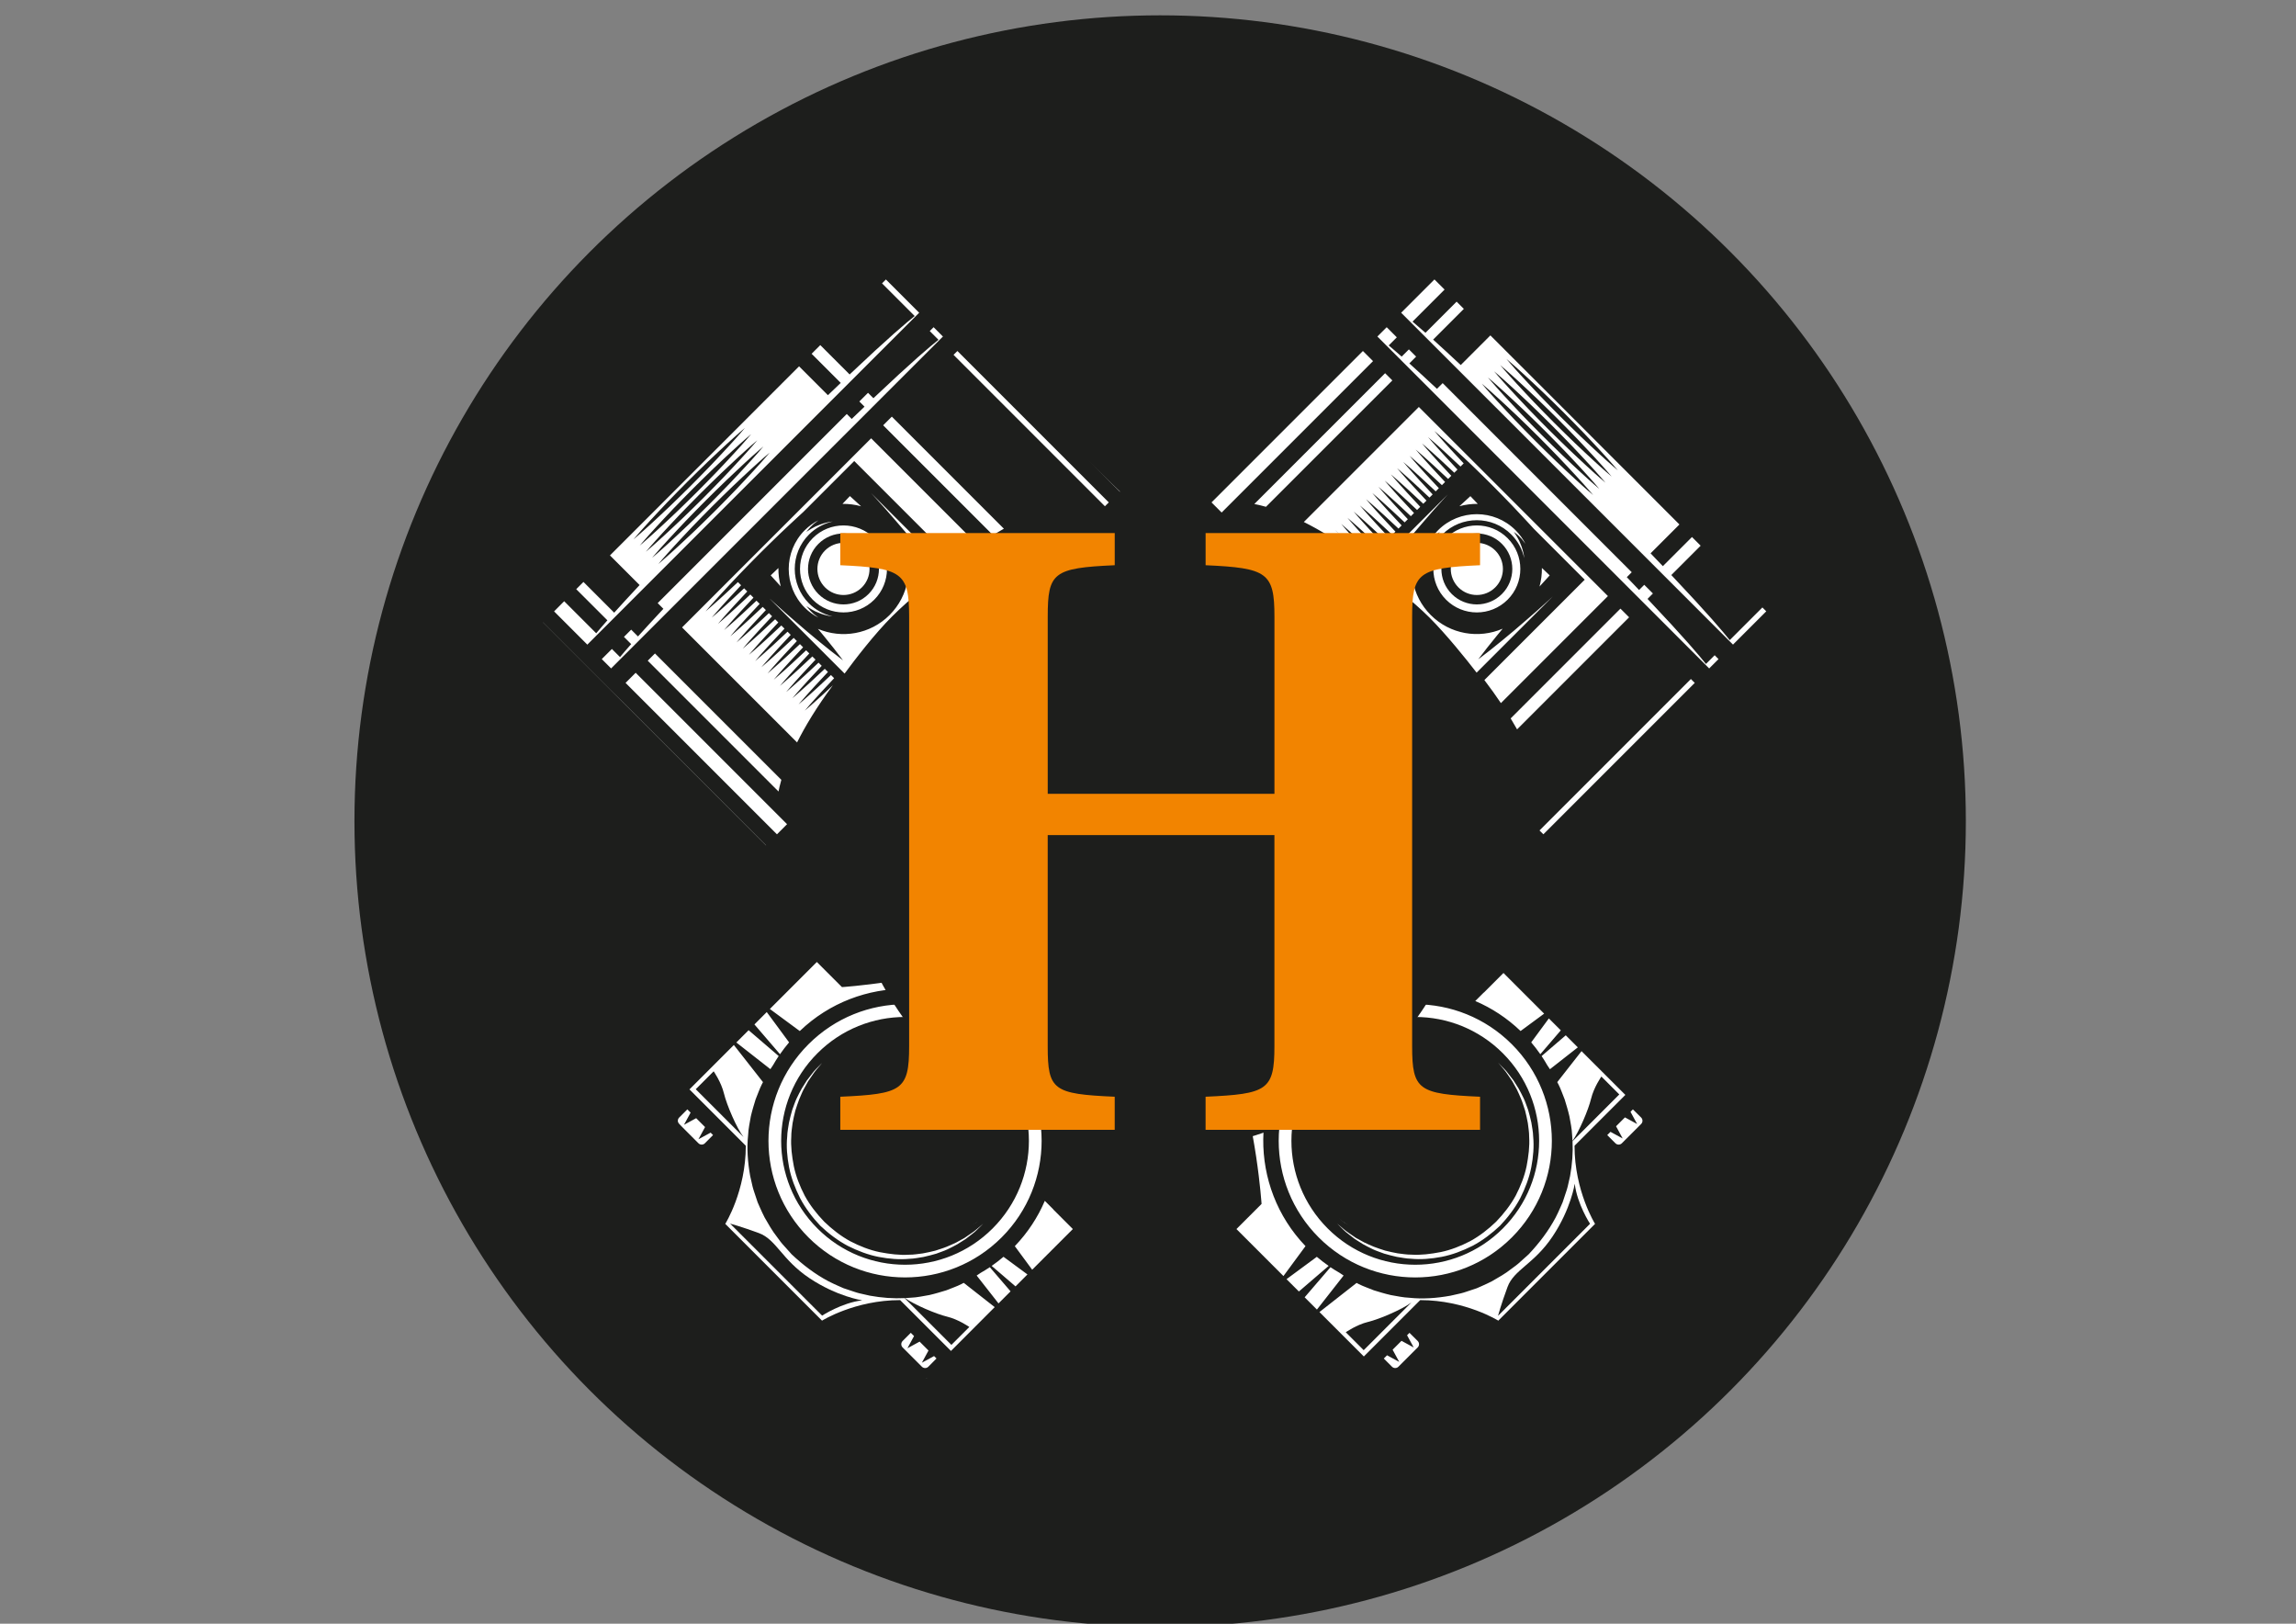 <?xml version="1.0" encoding="UTF-8"?> <svg xmlns="http://www.w3.org/2000/svg" xmlns:xlink="http://www.w3.org/1999/xlink" version="1.1" id="Слой_1" x="0px" y="0px" viewBox="0 0 841.89 595.28" style="enable-background:new 0 0 841.89 595.28;" xml:space="preserve"><rect x="0" y="0" width="841.89" height="595.28" fill="#808080" stroke="none"/> <style type="text/css"> .st0{fill:#1D1E1C;} .st1{fill:#FFFFFF;} .st2{fill:#F28400;} </style> <g> <circle class="st0" cx="425.4" cy="301.05" r="295.43"></circle> <g> <path class="st1" d="M566.2,309.27l55.22-55.75l30.01-28.99l-34.02-36.01l-69.58-68.56L526.7,99.97l-85.52,83.77l9.92,8.89 l7.32-4.73l25.75,8.68l20.77,17.35l-79.54,77.39l-78.11-77.48l17.35-14.82l27.64-11.12l8.74,6.32l9.09-10.48l0.5-3.6l-85.38-82.18 L199.12,228.18l81.73,81.73l12.49-8.86l-5.86-8.44l12.97-29.66l14.19-17.79l28.28,29.62l47.48,49.37l-13.12,13.7l-13.58,10.39 l-35.91,9.21l-17.72,2.12l-10.63-9.61l-49.84,48.83l3.21,5.99l-5.81,5.11l11.1,12.28l7.09-6.25l5.67,6.25l-6.99,27.4l38.41,36.64 l28.2-6.13l3.68,6.13l-5.66,5.88l11.25,13.21l7.18-8.02l4.02,1.9l47.54-49.14l-8.33-8.74l8.33-60.72l26.92-21.03l20.74,23.52 l10.87,35.14l3.31,22l-9.92,11l50.08,50.3l5.02-3.05l5.14,4.72l12.05-9.21l-5.14-8.74l4.2-5.16l28.82,6.13l37.32-36.64 l-7.56-28.82l6.38-4.82l6.14,6.24l11.34-10.87l-4.96-8.03l-16.19-20.32l-29-29.1l-3.48-3.9l-12.05,13.87l-51.32-15.59 l-29.71-21.97l22.91-28.27l42.99-40.24l12.87-12.61l9.1,10.72l14.88,22.35l2.07,14.03l-4.67,6.85L566.2,309.27z M364.9,442.03 c-13.44,15.85-38.11,17.02-55.08,2.62s-19.84-38.92-6.4-54.77c13.44-15.85,38.11-17.02,55.08-2.62 C375.48,401.65,378.35,426.18,364.9,442.03z M492.44,387.25c16.98-14.4,41.64-13.23,55.08,2.62c13.44,15.85,10.58,40.37-6.4,54.77 c-16.98,14.4-41.64,13.23-55.08-2.62C472.6,426.18,475.47,401.65,492.44,387.25z"></path> <g> <g> <path class="st0" d="M299.74,450.37c17.74,17.74,46.49,17.74,64.23,0c17.74-17.74,17.74-46.49,0-64.23 c-17.74-17.74-46.49-17.74-64.23,0C282,403.87,282,432.63,299.74,450.37z M303.78,390.18c15.48-15.48,40.67-15.48,56.15,0 c15.48,15.48,15.48,40.67,0,56.15c-0.68,0.68-1.4,1.29-2.12,1.92c-0.55,0.28-1.11,0.57-1.72,0.89c-0.98,0.38-2,0.84-3.08,1.3 c-1.1,0.45-2.33,0.76-3.57,1.18c-1.26,0.38-2.62,0.62-3.99,0.96c-1.41,0.2-2.86,0.46-4.37,0.59c-1.52,0.04-3.06,0.26-4.66,0.13 c-3.18,0.02-6.49-0.57-9.78-1.36c-3.31-0.84-6.51-2.26-9.62-3.93c-1.5-0.93-3.02-1.84-4.41-2.97c-0.72-0.53-1.45-1.04-2.08-1.68 l-0.99-0.91l-0.5-0.45l-0.25-0.23l-0.12-0.11l-0.06-0.06l-0.02-0.02c-1.27-1.43-2.84-2.96-3.61-4.2 c-1.02-1.26-1.95-2.8-2.88-4.3c-1.65-3.11-3.08-6.31-3.92-9.62c-0.79-3.29-1.39-6.6-1.36-9.78c-0.14-1.6,0.08-3.13,0.13-4.66 c0.13-1.51,0.39-2.95,0.59-4.36c0.34-1.37,0.58-2.73,0.96-3.99c0.41-1.24,0.73-2.47,1.17-3.57c0.46-1.09,0.92-2.1,1.3-3.08 c0.32-0.63,0.62-1.2,0.91-1.76C302.51,391.56,303.11,390.85,303.78,390.18z M289.31,411.53c0.34-1.65,0.79-3.21,1.21-4.71 c0.57-1.45,0.99-2.89,1.61-4.16c0.65-1.26,1.19-2.49,1.84-3.57c0.67-1.07,1.3-2.06,1.88-2.98c0.66-0.86,1.27-1.65,1.83-2.37 c1.04-1.47,2.17-2.37,2.8-3.09c0.67-0.69,1.03-1.05,1.03-1.05s-0.33,0.39-0.95,1.13c-0.58,0.77-1.6,1.75-2.57,3.26 c-0.5,0.73-1.06,1.55-1.67,2.43c-0.52,0.94-1.08,1.95-1.68,3.04c-0.58,1.09-1.03,2.33-1.6,3.59c-0.53,1.28-0.92,2.69-1.41,4.11 c-0.36,1.47-0.74,3-1.01,4.61c-0.18,1.62-0.5,3.28-0.48,5.02c-0.23,3.46,0.23,7.1,0.94,10.78c0.76,3.69,2.2,7.33,4.01,10.82 c1.9,3.47,4.33,6.58,7.14,9.51c2.88,2.77,6.05,5.25,9.51,7.15c3.49,1.81,7.13,3.25,10.82,4.01c3.68,0.7,7.32,1.17,10.78,0.94 c1.74,0.02,3.39-0.3,5.02-0.48c1.6-0.27,3.14-0.66,4.61-1.01c1.43-0.5,2.84-0.88,4.11-1.41c1.26-0.57,2.5-1.02,3.59-1.6 c1.08-0.6,2.1-1.16,3.04-1.68c0.88-0.61,1.7-1.16,2.43-1.67c1.51-0.96,2.5-1.99,3.26-2.57c0.74-0.62,1.13-0.95,1.13-0.95 s-0.37,0.36-1.05,1.03c-0.73,0.63-1.61,1.75-3.09,2.8c-0.72,0.55-1.51,1.16-2.37,1.83c-0.92,0.58-1.92,1.21-2.98,1.88 c-1.08,0.65-2.31,1.18-3.57,1.84c-1.28,0.62-2.71,1.04-4.16,1.61c-1.5,0.42-3.06,0.87-4.71,1.21c-1.66,0.24-3.37,0.63-5.17,0.67 c-3.57,0.35-7.39,0.04-11.23-0.69c-3.86-0.75-7.68-2.21-11.36-4.06c-3.65-1.94-7.01-4.5-10.06-7.38 c-2.84-3-5.45-6.41-7.38-10.06c-1.85-3.68-3.31-7.5-4.06-11.36c-0.73-3.85-1.05-7.66-0.69-11.23 C288.68,414.9,289.07,413.19,289.31,411.53z"></path> <path class="st0" d="M558.37,138.36c1.86,1.97,3.98,4.32,6.33,6.76c2.34,2.45,4.88,5.01,7.42,7.58 c2.57,2.54,5.13,5.08,7.58,7.42c2.43,2.35,4.78,4.47,6.76,6.33c1.97,1.85,3.7,3.32,4.88,4.38c1.2,1.03,1.89,1.62,1.89,1.62 s-0.59-0.69-1.62-1.89c-1.06-1.17-2.52-2.9-4.38-4.88c-1.86-1.97-3.97-4.32-6.33-6.76c-2.34-2.45-4.88-5.01-7.42-7.58 c-2.57-2.54-5.13-5.08-7.58-7.42c-2.44-2.35-4.78-4.47-6.76-6.33c-1.98-1.85-3.7-3.32-4.88-4.38c-1.2-1.03-1.89-1.63-1.89-1.63 s0.59,0.69,1.62,1.89C555.05,134.66,556.51,136.39,558.37,138.36z"></path> <path class="st0" d="M556.1,140.63c1.86,1.97,3.98,4.32,6.33,6.76c2.34,2.45,4.88,5.01,7.42,7.58c2.57,2.54,5.13,5.08,7.58,7.42 c2.43,2.35,4.78,4.47,6.76,6.33c1.97,1.86,3.7,3.32,4.88,4.38c1.2,1.03,1.89,1.62,1.89,1.62s-0.59-0.69-1.62-1.89 c-1.06-1.17-2.52-2.9-4.38-4.88c-1.86-1.97-3.97-4.32-6.33-6.76c-2.34-2.45-4.88-5.01-7.42-7.58c-2.57-2.54-5.13-5.08-7.58-7.42 c-2.44-2.35-4.78-4.47-6.76-6.33c-1.98-1.85-3.7-3.32-4.88-4.38c-1.2-1.03-1.89-1.62-1.89-1.62s0.59,0.69,1.62,1.89 C552.79,136.92,554.25,138.65,556.1,140.63z"></path> <path class="st0" d="M553.84,142.89c1.86,1.97,3.98,4.32,6.33,6.76c2.34,2.45,4.88,5.01,7.42,7.58 c2.57,2.54,5.13,5.08,7.58,7.42c2.43,2.35,4.78,4.47,6.76,6.33c1.97,1.86,3.7,3.32,4.88,4.38c1.2,1.03,1.89,1.62,1.89,1.62 s-0.59-0.69-1.62-1.89c-1.06-1.17-2.52-2.9-4.38-4.88c-1.86-1.97-3.98-4.32-6.33-6.76c-2.34-2.45-4.88-5.01-7.42-7.58 c-2.57-2.54-5.13-5.08-7.58-7.42c-2.44-2.35-4.78-4.47-6.76-6.33c-1.98-1.85-3.7-3.32-4.88-4.38c-1.2-1.03-1.89-1.62-1.89-1.62 s0.59,0.69,1.62,1.89C550.52,139.18,551.99,140.91,553.84,142.89z"></path> <path class="st0" d="M551.58,145.15c1.86,1.97,3.98,4.32,6.33,6.76c2.34,2.45,4.88,5.01,7.42,7.58 c2.57,2.54,5.13,5.08,7.58,7.42c2.43,2.35,4.78,4.47,6.76,6.33c1.97,1.86,3.7,3.32,4.88,4.38c1.2,1.03,1.89,1.62,1.89,1.62 s-0.59-0.69-1.62-1.89c-1.06-1.17-2.52-2.9-4.38-4.88c-1.86-1.97-3.97-4.32-6.33-6.76c-2.34-2.45-4.88-5.01-7.42-7.58 c-2.57-2.54-5.13-5.08-7.58-7.42c-2.44-2.35-4.78-4.47-6.76-6.33c-1.98-1.85-3.7-3.32-4.87-4.38c-1.2-1.03-1.89-1.62-1.89-1.62 s0.59,0.69,1.62,1.89C548.26,141.45,549.73,143.17,551.58,145.15z"></path> <path class="st0" d="M577.4,175.5c1.97,1.86,3.7,3.32,4.88,4.38c1.2,1.03,1.89,1.62,1.89,1.62s-0.59-0.69-1.62-1.89 c-1.06-1.17-2.52-2.9-4.38-4.88c-1.86-1.97-3.98-4.32-6.33-6.76c-2.34-2.45-4.88-5.01-7.42-7.58c-2.57-2.54-5.13-5.08-7.58-7.42 c-2.44-2.35-4.78-4.47-6.76-6.33c-1.98-1.85-3.7-3.32-4.88-4.38c-1.2-1.03-1.89-1.62-1.89-1.62s0.59,0.69,1.62,1.89 c1.06,1.17,2.53,2.9,4.38,4.87c1.86,1.97,3.98,4.32,6.33,6.76c2.34,2.45,4.88,5.01,7.42,7.58c2.57,2.54,5.13,5.08,7.58,7.42 C573.08,171.53,575.43,173.64,577.4,175.5z"></path> <path class="st0" d="M550.72,199.39c-5.08-5.08-13.31-5.08-18.39,0c-5.08,5.08-5.08,13.31,0,18.39c5.08,5.08,13.31,5.08,18.39,0 C555.8,212.7,555.8,204.47,550.72,199.39z M548.28,215.34c-3.73,3.73-9.79,3.73-13.52,0c-3.73-3.73-3.73-9.79,0-13.52 c3.73-3.73,9.79-3.73,13.52,0C552.02,205.56,552.02,211.61,548.28,215.34z"></path> <path class="st0" d="M278.27,452.07c-6.4-2.36-10.56-3.48-10.56-3.48l33.74,33.74c0,0,7.19-4.72,14.71-5.61 c0,0-9.21-1.35-19.37-8.14C286.64,461.79,284.67,454.43,278.27,452.07z"></path> <path class="st0" d="M261.68,392.76l-6.57,6.57l17.52,17.52c-2.44-3.12-6.15-11.71-7.16-15.92 C264.46,396.71,261.68,392.76,261.68,392.76z"></path> <path class="st0" d="M486.83,450.37c17.74,17.74,46.49,17.74,64.23,0c17.74-17.74,17.74-46.49,0-64.23 c-17.74-17.74-46.49-17.74-64.23,0C469.1,403.87,469.1,432.63,486.83,450.37z M550.34,390.64c0.63,0.73,1.75,1.61,2.8,3.09 c0.55,0.72,1.16,1.51,1.83,2.37c0.58,0.92,1.21,1.92,1.88,2.98c0.65,1.08,1.18,2.31,1.84,3.57c0.62,1.28,1.04,2.71,1.61,4.16 c0.42,1.5,0.87,3.06,1.21,4.71c0.24,1.66,0.63,3.37,0.67,5.17c0.35,3.57,0.04,7.39-0.69,11.23c-0.75,3.86-2.21,7.68-4.06,11.36 c-1.94,3.65-4.5,7.01-7.38,10.06c-3,2.84-6.41,5.45-10.06,7.38c-3.68,1.85-7.5,3.31-11.36,4.06c-3.85,0.73-7.66,1.05-11.23,0.69 c-1.79-0.04-3.5-0.43-5.17-0.67c-1.65-0.34-3.21-0.79-4.71-1.21c-1.45-0.57-2.89-0.99-4.16-1.61c-1.26-0.65-2.49-1.19-3.57-1.84 c-1.07-0.67-2.06-1.3-2.98-1.88c-0.86-0.66-1.65-1.27-2.36-1.83c-1.47-1.04-2.37-2.17-3.09-2.8c-0.69-0.67-1.05-1.03-1.05-1.03 s0.39,0.33,1.13,0.95c0.76,0.58,1.75,1.6,3.26,2.57c0.73,0.5,1.55,1.06,2.43,1.67c0.94,0.52,1.95,1.08,3.04,1.68 c1.09,0.58,2.33,1.03,3.59,1.6c1.28,0.53,2.69,0.92,4.11,1.41c1.47,0.36,3,0.74,4.61,1.01c1.62,0.18,3.28,0.5,5.02,0.48 c3.46,0.23,7.1-0.23,10.78-0.94c3.69-0.76,7.33-2.2,10.82-4.01c3.47-1.9,6.58-4.33,9.51-7.14c2.77-2.88,5.25-6.05,7.15-9.51 c1.81-3.5,3.25-7.13,4.01-10.82c0.7-3.68,1.17-7.32,0.94-10.78c0.02-1.74-0.3-3.39-0.48-5.02c-0.27-1.6-0.66-3.14-1.01-4.61 c-0.5-1.43-0.88-2.84-1.41-4.11c-0.57-1.26-1.02-2.5-1.6-3.59c-0.6-1.08-1.16-2.1-1.68-3.04c-0.61-0.88-1.16-1.7-1.67-2.43 c-0.96-1.51-1.99-2.5-2.57-3.26c-0.62-0.74-0.95-1.13-0.95-1.13S549.67,389.95,550.34,390.64z M490.88,390.18 c15.48-15.48,40.67-15.48,56.15,0c0.68,0.68,1.29,1.4,1.92,2.12c0.28,0.55,0.57,1.11,0.89,1.72c0.38,0.98,0.84,2,1.3,3.08 c0.45,1.1,0.76,2.33,1.18,3.57c0.38,1.26,0.62,2.62,0.96,3.99c0.2,1.41,0.46,2.86,0.59,4.37c0.04,1.52,0.26,3.06,0.13,4.66 c0.02,3.18-0.57,6.49-1.36,9.78c-0.84,3.31-2.26,6.51-3.93,9.62c-0.93,1.5-1.84,3.02-2.97,4.41c-0.53,0.72-1.04,1.45-1.68,2.08 l-0.91,0.99l-0.45,0.49l-0.23,0.25l-0.11,0.12l-0.06,0.06l-0.02,0.02c-1.43,1.27-2.96,2.84-4.2,3.61 c-1.26,1.02-2.8,1.95-4.3,2.88c-3.11,1.65-6.31,3.08-9.62,3.92c-3.29,0.79-6.6,1.39-9.78,1.36c-1.6,0.14-3.14-0.08-4.66-0.13 c-1.51-0.13-2.95-0.39-4.36-0.59c-1.37-0.34-2.73-0.58-3.99-0.96c-1.24-0.41-2.47-0.73-3.57-1.17c-1.09-0.46-2.1-0.92-3.08-1.3 c-0.63-0.32-1.2-0.62-1.76-0.91c-0.71-0.61-1.42-1.22-2.09-1.89C475.4,430.84,475.4,405.66,490.88,390.18z"></path> <path class="st0" d="M227.84,256.91l5.56,5.56l47.44,47.44c2.23,2.23,5.85,2.23,8.08,0l6.99-6.99c2.23-2.23,2.23-5.85,0-8.08 l-4.61-4.61c1.21-5.42,5.81-20.1,22.63-41.11c17.97,18.39,47.31,48.44,73.22,75.04c-6.77,6.55-11.87,11.45-14.45,13.88 c-12.28,11.54-46.6,16.65-61.8,17.95l-7.35-7.35c-2.23-2.23-5.85-2.23-8.08,0l-46.71,46.71c-2.23,2.23-2.23,5.85,0,8.08 l0.58,0.58l-3,3c-2.14,2.14-2.14,5.61,0,7.75l7.07,7.07c2.14,2.14,5.61,2.14,7.75,0l3-3l3.53,3.53 c-0.63,13.46-6.55,23.21-6.62,23.31c-1.39,2.26-1.06,5.19,0.81,7.06l17.74,17.74l17.74,17.74c1.88,1.88,4.82,2.22,7.08,0.8 c0.09-0.05,9.83-5.97,23.29-6.6l3.53,3.53l-3,3c-2.14,2.14-2.14,5.61,0,7.75l7.07,7.07c2.14,2.14,5.61,2.14,7.75,0l3-3 l0.58,0.58c2.23,2.23,5.85,2.23,8.08,0l46.71-46.71c2.23-2.23,2.23-5.85,0-8.08l-7.35-7.35c1.3-15.21,6.42-49.54,17.95-61.8 c2.36-2.51,7.05-7.39,13.33-13.88c6.28,6.49,10.97,11.37,13.33,13.88c11.54,12.28,16.65,46.6,17.95,61.8l-7.35,7.35 c-2.23,2.23-2.23,5.85,0,8.08l46.71,46.71c2.23,2.23,5.85,2.23,8.08,0l0.58-0.58l3,3c2.14,2.14,5.61,2.14,7.75,0l7.07-7.07 c2.14-2.14,2.14-5.61,0-7.75l-3-3l3.53-3.53c13.46,0.63,23.21,6.55,23.31,6.62c2.26,1.39,5.19,1.06,7.06-0.81l17.74-17.74 l17.74-17.74c1.88-1.88,2.22-4.82,0.8-7.08c-0.05-0.09-5.97-9.83-6.6-23.29l3.53-3.53l3,3c2.14,2.14,5.61,2.14,7.75,0l7.07-7.07 c2.14-2.14,2.14-5.61,0-7.75l-3-3l0.58-0.58c2.23-2.23,2.23-5.85,0-8.08l-46.71-46.71c-2.23-2.23-5.85-2.23-8.08,0l-7.35,7.35 c-15.21-1.3-49.54-6.42-61.8-17.95c-2.58-2.43-7.68-7.33-14.45-13.88c25.91-26.6,55.25-56.65,73.22-75.04 c16.8,20.98,21.42,35.68,22.63,41.11l-4.61,4.61c-2.23,2.23-2.23,5.85,0,8.08l6.99,6.99c2.23,2.23,5.85,2.23,8.08,0l47.43-47.43 l5.58-5.58l4.27-4.27l13.71-13.71l10.73-10.73c2.23-2.23,2.23-5.85,0-8.08l-60.84-60.84l-60.84-60.84 c-2.23-2.23-5.85-2.23-8.08,0l-36.61,36.61l-16.22,16.22l-5.51,5.51l-10.03,10.03l-13.37,13.37c-2.23,2.23-2.23,5.85,0,8.08 l6.99,6.99c2.23,2.23,5.85,2.23,8.08,0l4.61-4.61c5.42,1.21,20.1,5.81,41.11,22.63c-18.52,18.09-48.85,47.72-75.59,73.76 c-26.73-26.04-57.07-55.66-75.59-73.76c20.99-16.8,35.68-21.42,41.11-22.63l4.61,4.61c2.23,2.23,5.85,2.23,8.09,0l6.99-6.99 c2.23-2.23,2.23-5.85,0-8.08l-13.37-13.37l-10.02-10.02l-5.51-5.51l-16.22-16.22l-36.61-36.61c-2.23-2.23-5.85-2.23-8.08,0 l-60.84,60.84l-60.84,60.84c-2.23,2.23-2.23,5.85,0,8.08l10.73,10.73l13.71,13.71L227.84,256.91z M286.5,285.9 c-0.52,1.8-0.84,3.24-1.03,4.28l-47.96-47.96l2.65-2.65L286.5,285.9z M284.89,305.87l-55.51-55.51l3.71-3.71l55.51,55.51 L284.89,305.87z M309.69,246.94l-27.71-27.71c0.53,0.48,1.05,0.97,1.58,1.45l4.12,3.71c1.38,1.23,2.79,2.42,4.19,3.64 c2.78,2.44,5.62,4.81,8.48,7.16c2.87,2.35,5.77,4.66,8.76,6.89c-2.23-2.99-4.54-5.89-6.89-8.76c-0.76-0.93-1.53-1.85-2.3-2.77 c8.71,3.71,19.18,2.03,26.27-5.06c7.12-7.12,8.78-17.64,5.01-26.37l2.58,2.14c2.84,2.32,5.71,4.61,8.66,6.82 c-2.2-2.96-4.5-5.82-6.82-8.66l-3.51-4.23c-1.17-1.41-2.38-2.78-3.57-4.16c-2.37-2.79-4.8-5.52-7.26-8.22 c-0.62-0.69-1.25-1.36-1.87-2.04l27.9,27.9c-4.94,3.85-13.91,11.04-20.16,17.29C320.72,232.35,313.52,241.75,309.69,246.94z M315.74,185.61c-2.23-0.62-4.53-0.91-6.82-0.88c0.91-0.95,1.82-1.91,2.72-2.86C313,183.12,314.36,184.37,315.74,185.61z M320.57,197.3c6.22,6.22,6.22,16.34,0,22.56c-6.22,6.22-16.34,6.22-22.56,0c-6.22-6.22-6.22-16.34,0-22.56 C304.22,191.08,314.34,191.08,320.57,197.3z M296.33,222.98c0.41,0.55,1.09,1.27,2.05,2.14c0.51,0.39,1.06,0.84,1.7,1.3 c0,0,0.01,0.01,0.01,0.01c-1.8-0.93-3.5-2.14-5.01-3.65c-7.83-7.83-7.83-20.56,0-28.39c1.52-1.52,3.23-2.74,5.04-3.66 c-0.01,0.01-0.03,0.02-0.05,0.03c-0.64,0.46-1.2,0.91-1.7,1.3c-0.97,0.88-1.65,1.6-2.05,2.13c-0.42,0.53-0.64,0.81-0.64,0.81 s0.3-0.19,0.87-0.56c0.54-0.41,1.43-0.85,2.46-1.42c1.11-0.5,2.46-1.05,4.05-1.43c0.71-0.19,1.48-0.32,2.28-0.4 c-3.19,0.72-6.22,2.29-8.7,4.77c-6.96,6.96-6.96,18.29,0,25.26c2.46,2.46,5.47,4.03,8.64,4.76c-0.78-0.09-1.53-0.21-2.22-0.39 c-1.59-0.37-2.94-0.93-4.05-1.42c-1.05-0.58-1.93-1.02-2.46-1.42c-0.57-0.36-0.87-0.56-0.87-0.56S295.91,222.46,296.33,222.98z M282.6,210.94c0.94-0.89,1.88-1.79,2.82-2.69c-0.03,2.26,0.26,4.53,0.86,6.73C285.07,213.62,283.84,212.28,282.6,210.94z M281.15,371.04l8.19,11.11c-1.19,1.4-2.3,2.85-3.33,4.34l-9.38-10.92L281.15,371.04z M296.45,382.84 c19.56-19.56,51.26-19.56,70.82,0s19.56,51.26,0,70.82c-19.56,19.55-51.26,19.55-70.82,0S276.89,402.4,296.45,382.84z M274.5,377.69l11.03,9.47c-0.73,1.08-1.41,2.19-2.05,3.31c-0.32,0.49-0.66,0.99-1,1.5L270,382.19L274.5,377.69z M258.47,419.14 c-0.65,0.65-1.71,0.65-2.36,0l-7.07-7.07c-0.65-0.65-0.65-1.71,0-2.36l3-3l1.19,1.19l-2.43,4.47l4.47-2.43l3.26,3.26l-2.43,4.47 l4.47-2.43l0.89,0.89L258.47,419.14z M340.4,501.06c-0.65,0.65-1.71,0.65-2.36,0l-7.07-7.07c-0.65-0.65-0.65-1.71,0-2.36l3-3 l1.19,1.19l-2.43,4.47l4.47-2.43l3.26,3.26l-2.43,4.47l4.47-2.43l0.89,0.88L340.4,501.06z M348.7,495.28l2.02,2.02l0,0 l-20.66-20.66c-16.62,0-28.64,7.53-28.64,7.53l-17.74-17.74l-17.74-17.74c0,0,7.53-12.02,7.53-28.64l-20.66-20.66l16.28-16.28 l10.68,13.62c-0.15,0.29-0.29,0.57-0.45,0.86c-0.85,1.67-1.46,3.56-2.26,5.47c-0.6,1.97-1.25,4.04-1.75,6.22 c-0.37,2.2-0.9,4.48-0.99,6.86c-0.52,4.75-0.17,9.84,0.75,14.99c0.29,1.28,0.58,2.57,0.88,3.87c0.31,1.3,0.81,2.55,1.21,3.84 l0.64,1.93l0.82,1.87c0.59,1.24,1.1,2.52,1.76,3.73c1.38,2.39,2.72,4.82,4.52,7.09c0.84,1.16,1.69,2.35,2.59,3.28l2.77,3.09 c4.08,3.86,8.58,7.28,13.47,9.88c1.21,0.66,2.49,1.18,3.73,1.76l1.87,0.82l1.93,0.64c1.29,0.4,2.54,0.9,3.84,1.21 c1.3,0.29,2.59,0.59,3.87,0.88c4.35,0.78,8.64,1.11,12.74,0.89l17.15,17.15l6.57-6.57c0,0-3.96-2.78-8.17-3.79 c-4.01-0.96-11.98-4.37-15.43-6.8c0.71-0.04,1.43-0.06,2.13-0.14c2.39-0.09,4.66-0.62,6.86-0.99c2.18-0.5,4.25-1.14,6.22-1.74 c1.91-0.79,3.8-1.4,5.47-2.26c0.3-0.16,0.58-0.3,0.87-0.46l11.36,8.9L348.7,495.28z M366.13,477.85l-8.01-10.22 c0.5-0.33,0.99-0.66,1.46-0.98c1.14-0.65,2.26-1.34,3.36-2.08l7.61,8.86L366.13,477.85z M372.37,471.61l-8.75-7.51 c1.49-1.03,2.94-2.15,4.34-3.34l8.78,6.47L372.37,471.61z M378.48,465.5l-6.37-8.64c4.77-4.97,8.44-10.61,11-16.61l3.12,3.12 l-0.03,0.03l7.19,7.19L378.48,465.5z M396.06,371.34c-6.95,7.27-11.84,17.13-14.13,22.35c-2.63-5.38-6.16-10.42-10.63-14.88 c-21.47-21.47-56.23-21.73-78.04-0.81l-10.97-8.09l17.23-17.23l9.21,9.21c0,0,29.22-1.94,50.86-10.06 c-6.58,5.57-12.98,10.36-12.98,10.36s12.53-5.82,26.34-17.03c1.35-0.93,2.58-1.92,3.68-2.95c0.77-0.73,1.77-1.68,2.96-2.81 c0.35-0.33,0.71-0.64,1.06-0.97c0,0-0.01-0.01-0.02-0.02c2.72-2.61,6.31-6.07,10.53-10.14c1.7,1.74,3.37,3.47,5.03,5.17 c-1.26,1.55-2.53,3.09-3.77,4.67c-3.86,4.93-7.67,9.98-11.19,15.37c-1.74,2.71-3.43,5.49-4.87,8.54 c-0.7,1.55-1.38,3.13-1.8,5.03c-0.12,0.45-0.2,0.95-0.25,1.5l-0.07,0.79c0,0.29,0.03,0.61,0.05,0.91 c0.01,1.15,0.58,2.74,1.68,3.92c0.74,0.62,0.27,0.22,0.47,0.38l0.12,0.09l0.24,0.17l0.24,0.17c0.19,0.1,0.4,0.2,0.6,0.3 c0.42,0.19,0.86,0.34,1.29,0.45c0.39,0.09,0.63,0.08,0.95,0.12c0.3,0.02,0.62,0.05,0.91,0.05l0.79-0.07 c0.55-0.04,1.05-0.12,1.5-0.25c1.9-0.41,3.48-1.1,5.03-1.8c3.06-1.44,5.84-3.12,8.54-4.87c2.18-1.42,4.29-2.9,6.37-4.4 C399.58,367.81,397.15,370.2,396.06,371.34z M392.13,360.41c-2.12,1.66-4.27,3.3-6.46,4.78c-0.68,0.46-1.37,0.89-2.05,1.3 c0.41-0.68,0.85-1.37,1.3-2.05c1.48-2.18,3.11-4.34,4.78-6.46c3.34-4.24,6.85-8.38,10.38-12.45c1.25-1.43,2.5-2.85,3.75-4.27 c0.79,0.81,1.57,1.61,2.34,2.41l-7.63,7.9l7.89-7.63c0.79,0.81,1.56,1.61,2.33,2.4c-1.39,1.23-2.78,2.45-4.19,3.68 C400.51,353.56,396.37,357.07,392.13,360.41z M408.62,353.35c-0.34,0.26-0.68,0.52-1.02,0.78c0.1-0.09,0.21-0.18,0.31-0.27 c1.47-1.29,2.92-2.59,4.37-3.89c0.08,0.09,0.17,0.17,0.25,0.26C411.23,351.27,409.94,352.32,408.62,353.35z M471.74,468.96 l11.11-8.19c1.4,1.19,2.85,2.3,4.34,3.33l-10.92,9.38L471.74,468.96z M478.39,475.61l9.47-11.03c1.08,0.73,2.19,1.41,3.31,2.05 c0.49,0.32,0.99,0.66,1.5,1l-9.78,12.48L478.39,475.61z M519.84,491.63c0.65,0.65,0.65,1.71,0,2.36l-7.07,7.07 c-0.65,0.65-1.71,0.65-2.36,0l-3-3l1.19-1.19l4.47,2.43l-2.43-4.47l3.26-3.26l4.47,2.43l-2.43-4.47l0.89-0.89L519.84,491.63z M601.77,409.71c0.65,0.65,0.65,1.71,0,2.36l-7.07,7.07c-0.65,0.65-1.71,0.65-2.36,0l-3-3l1.19-1.19l4.47,2.43l-2.43-4.47 l3.26-3.26l4.47,2.43l-2.43-4.47l0.88-0.89L601.77,409.71z M595.98,401.41l2.02-2.02l0,0l-20.66,20.66 c0,16.62,7.53,28.64,7.53,28.64l-17.74,17.74l-17.74,17.74c0,0-12.02-7.53-28.64-7.53l-20.66,20.66l-16.28-16.28l13.62-10.68 c0.29,0.15,0.57,0.29,0.86,0.45c1.67,0.85,3.56,1.46,5.47,2.26c1.97,0.6,4.04,1.25,6.22,1.74c2.2,0.37,4.48,0.9,6.86,0.99 c4.75,0.52,9.84,0.17,14.99-0.75c1.28-0.29,2.57-0.58,3.87-0.88c1.3-0.31,2.55-0.81,3.84-1.21l1.93-0.64l1.87-0.82 c1.24-0.59,2.52-1.1,3.73-1.76c2.39-1.38,4.82-2.72,7.09-4.52c1.16-0.84,2.35-1.69,3.28-2.59l3.09-2.77 c3.86-4.08,7.28-8.58,9.88-13.47c0.66-1.21,1.18-2.49,1.76-3.73l0.82-1.87l0.64-1.93c0.4-1.29,0.9-2.54,1.21-3.84 c0.29-1.3,0.59-2.59,0.88-3.87c0.78-4.35,1.11-8.64,0.89-12.74l17.15-17.15l-6.57-6.57c0,0-2.78,3.96-3.79,8.17 c-0.96,4.01-4.37,11.98-6.8,15.43c-0.04-0.71-0.06-1.43-0.14-2.13c-0.09-2.39-0.61-4.66-0.99-6.86 c-0.5-2.18-1.14-4.25-1.74-6.22c-0.79-1.91-1.4-3.8-2.26-5.47c-0.16-0.3-0.3-0.58-0.46-0.87l8.9-11.36L595.98,401.41z M578.55,383.98l-10.22,8.01c-0.33-0.5-0.66-0.99-0.98-1.46c-0.65-1.14-1.34-2.26-2.08-3.36l8.86-7.61L578.55,383.98z M572.31,377.74l-7.51,8.75c-1.03-1.49-2.15-2.94-3.34-4.34l6.47-8.78L572.31,377.74z M544.07,363.87l0.03,0.03l7.19-7.19 l14.91,14.91l-8.64,6.37c-4.97-4.77-10.61-8.44-16.61-11L544.07,363.87z M554.36,382.84c19.56,19.56,19.56,51.26,0,70.82 s-51.26,19.56-70.82,0c-19.56-19.56-19.56-51.26,0-70.82C503.1,363.29,534.8,363.29,554.36,382.84z M472.04,354.05 c7.27,6.95,17.13,11.84,22.35,14.13c-5.38,2.63-10.42,6.16-14.88,10.63c-21.47,21.47-21.73,56.23-0.81,78.04l-8.09,10.97 l-17.23-17.23l9.21-9.21c0,0-1.94-29.22-10.06-50.86c5.57,6.58,10.36,12.98,10.36,12.98s-5.82-12.53-17.03-26.34 c-0.93-1.35-1.91-2.58-2.95-3.68c-0.73-0.77-1.68-1.77-2.81-2.96c-0.33-0.35-0.64-0.71-0.97-1.06c0,0-0.01,0.01-0.02,0.02 c-18.48-19.29-78.8-81.1-113.25-116.36c0.48-0.51,1.05-1.1,1.7-1.76c1.37,1.47,2.91,3.12,4.65,4.93 c7.64,7.98,18.48,19.47,31.9,32.85c6.7,6.7,13.99,13.93,21.84,21.44c7.84,7.52,16.16,15.4,24.99,23.33 c8.83,7.92,18.03,16.05,27.87,23.8c4.93,3.86,9.98,7.67,15.37,11.19c2.71,1.74,5.49,3.43,8.55,4.87c1.55,0.7,3.13,1.38,5.03,1.8 c0.45,0.12,0.95,0.2,1.5,0.25l0.79,0.07c0.29,0,0.6-0.03,0.91-0.05c1.15-0.01,2.74-0.58,3.92-1.68 c0.62-0.74,0.22-0.27,0.38-0.47l0.09-0.12l0.17-0.24l0.17-0.24c0.1-0.19,0.2-0.4,0.3-0.6c0.19-0.42,0.34-0.86,0.45-1.29 c0.09-0.39,0.08-0.63,0.12-0.95c0.02-0.3,0.05-0.62,0.05-0.91l-0.07-0.79c-0.04-0.55-0.12-1.05-0.25-1.5 c-0.41-1.9-1.1-3.48-1.8-5.03c-1.44-3.06-3.12-5.84-4.87-8.55c-1.42-2.18-2.9-4.29-4.4-6.37 C468.52,350.53,470.9,352.95,472.04,354.05z M517.83,255.5c-7.98,7.63-19.55,18.37-33.38,31.28 c-9.22,8.53-19.48,18.01-30.53,27.95c-0.74-0.72-1.5-1.46-2.26-2.2c0.33-0.32,0.67-0.66,0.99-0.98 c6.73-6.64,13.01-12.99,18.78-18.88c11.57-11.75,20.97-21.78,27.61-28.74c3.32-3.48,5.86-6.28,7.62-8.17 c1.75-1.89,2.68-2.91,2.68-2.91s-16.01,15.06-40.02,37.65c-6.32,5.94-13.21,12.42-20.51,19.24c-1.15-1.11-2.3-2.23-3.49-3.39 l66.9-64.63c2.7,3.34,5.53,7.07,8.36,11.16C519.71,253.72,518.8,254.59,517.83,255.5z M524.17,226.43 c-6.42-6.42-15.82-13.62-21-17.45l27.71-27.71c-0.48,0.53-0.97,1.05-1.45,1.58l-3.71,4.12c-1.23,1.38-2.42,2.79-3.64,4.19 c-2.44,2.78-4.81,5.62-7.16,8.48c-2.35,2.87-4.66,5.77-6.89,8.76c2.99-2.23,5.89-4.54,8.76-6.89c0.93-0.76,1.85-1.53,2.77-2.3 c-3.71,8.71-2.03,19.18,5.06,26.27c7.12,7.12,17.64,8.78,26.37,5.01l-2.14,2.58c-2.32,2.84-4.61,5.71-6.82,8.66 c2.96-2.2,5.82-4.5,8.66-6.82l4.23-3.51c1.41-1.17,2.78-2.38,4.16-3.57c2.79-2.37,5.52-4.8,8.22-7.26 c0.69-0.62,1.36-1.25,2.04-1.87l-27.9,27.9C537.62,241.65,530.42,232.68,524.17,226.43z M564.5,215.04 c0.62-2.23,0.91-4.53,0.88-6.82c0.95,0.91,1.91,1.82,2.86,2.72C566.99,212.3,565.74,213.66,564.5,215.04z M552.8,219.86 c-6.22,6.22-16.34,6.22-22.56,0c-6.22-6.22-6.22-16.34,0-22.56c6.22-6.22,16.34-6.22,22.56,0 C559.03,203.52,559.03,213.64,552.8,219.86z M527.12,195.63c-0.55,0.41-1.27,1.09-2.14,2.05c-0.39,0.51-0.84,1.06-1.3,1.7 c0,0-0.01,0.01-0.01,0.01c0.93-1.8,2.14-3.5,3.65-5.01c7.83-7.83,20.56-7.83,28.39,0c1.52,1.52,2.73,3.23,3.66,5.04 c-0.01-0.01-0.02-0.03-0.03-0.05c-0.45-0.64-0.91-1.2-1.3-1.7c-0.88-0.97-1.6-1.65-2.13-2.05c-0.53-0.42-0.81-0.64-0.81-0.64 s0.19,0.3,0.56,0.87c0.41,0.54,0.85,1.43,1.42,2.46c0.5,1.11,1.05,2.46,1.43,4.05c0.19,0.71,0.32,1.48,0.4,2.28 c-0.71-3.19-2.29-6.22-4.77-8.7c-6.96-6.96-18.29-6.96-25.26,0c-2.46,2.46-4.03,5.47-4.76,8.64c0.09-0.78,0.21-1.53,0.39-2.22 c0.37-1.59,0.93-2.94,1.42-4.05c0.58-1.05,1.02-1.94,1.42-2.46c0.36-0.57,0.56-0.87,0.56-0.87S527.65,195.21,527.12,195.63z M541.86,184.73c-2.26-0.03-4.53,0.26-6.73,0.86c1.35-1.22,2.7-2.45,4.03-3.69C540.07,182.85,540.96,183.79,541.86,184.73z M556.28,267.4c-0.72-1.29-1.51-2.64-2.35-4.02l40.25-40.25l3.18,3.18L556.28,267.4z M565.92,305.87l-1.42-1.42l55.51-55.51 l1.42,1.42L565.92,305.87z M513.8,114.63l12.18-12.18l3.71,3.71l-11.75,11.75c1.24,1.04,2.8,2.38,4.75,4.1l11.42-11.42 l2.65,2.65l-11.27,11.27c2.75,2.47,6.1,5.55,10.13,9.32l10.87-10.87l40.32,40.32l29,29l-10.58,10.58c1.58,1.64,3.08,3.2,4.5,4.7 l10.68-10.68l3.18,3.18l-10.76,10.76c13.46,14.22,19.18,21.02,21.42,23.86l11.98-11.98l1.42,1.42l-12.18,12.18 c0.06,0.09,0.09,0.13,0.09,0.13L513.67,114.55C513.67,114.55,513.71,114.57,513.8,114.63z M505.07,123.36l3.4-3.4l3.71,3.71 l-2.97,2.97c1.24,1.04,2.81,2.38,4.75,4.1l2.65-2.65l2.65,2.65l-2.49,2.49c2.75,2.47,6.1,5.55,10.13,9.32l2.09-2.09l69.33,69.33 l-1.81,1.81c1.58,1.64,3.08,3.2,4.5,4.7l1.9-1.9l3.18,3.18l-1.98,1.98c13.46,14.22,19.18,21.02,21.42,23.86l3.2-3.2l1.41,1.42 l-3.4,3.4c0.06,0.09,0.09,0.13,0.09,0.13L504.95,123.27C504.95,123.27,504.99,123.3,505.07,123.36z M447.95,187.9l-3.71-3.71 l55.51-55.51l3.71,3.71L447.95,187.9z M459.93,184.78l47.96-47.96l2.65,2.65L464.2,185.8 C462.4,185.29,460.96,184.97,459.93,184.78z M491.38,196.09c1.06,1.17,2.53,2.9,4.38,4.88c1.01,1.08,2.11,2.27,3.28,3.52 c-8.03-5.97-15.07-10.18-20.95-13.12l42.17-42.17l69.33,69.33l-39.24,39.24c-1.8-2.68-3.81-5.5-6.06-8.45l36.79-36.79 l-18.67-18.67c-0.5-0.56-1.03-1.14-1.61-1.76c-1.86-1.97-3.98-4.32-6.33-6.76c-2.34-2.45-4.88-5.01-7.42-7.58 c-2.57-2.54-5.13-5.08-7.58-7.42c-2.44-2.35-4.78-4.47-6.76-6.33c-1.98-1.85-3.7-3.32-4.88-4.38c-1.2-1.03-1.89-1.63-1.89-1.63 s0.59,0.69,1.62,1.89c1.06,1.17,2.53,2.9,4.38,4.88c1.43,1.52,3.03,3.27,4.76,5.11l-1.16,1.16c-1.84-1.73-3.59-3.33-5.11-4.76 c-1.98-1.85-3.7-3.32-4.88-4.38c-1.2-1.03-1.89-1.63-1.89-1.63s0.59,0.69,1.62,1.89c1.06,1.17,2.53,2.9,4.38,4.88 c1.43,1.52,3.03,3.27,4.76,5.11l-1.16,1.16c-1.84-1.73-3.59-3.33-5.11-4.76c-1.98-1.85-3.7-3.32-4.88-4.38 c-1.2-1.03-1.89-1.62-1.89-1.62s0.59,0.69,1.63,1.89c1.06,1.17,2.53,2.9,4.38,4.88c1.43,1.52,3.03,3.27,4.76,5.11l-1.16,1.16 c-1.84-1.73-3.59-3.33-5.11-4.76c-1.98-1.85-3.7-3.32-4.88-4.38c-1.2-1.03-1.89-1.63-1.89-1.63s0.59,0.69,1.63,1.89 c1.06,1.17,2.53,2.9,4.38,4.88c1.43,1.52,3.03,3.27,4.76,5.11l-1.16,1.16c-1.84-1.73-3.59-3.33-5.11-4.76 c-1.98-1.85-3.7-3.32-4.88-4.38c-1.2-1.03-1.89-1.62-1.89-1.62s0.59,0.69,1.62,1.89c1.06,1.17,2.53,2.9,4.38,4.88 c1.43,1.52,3.03,3.27,4.76,5.11l-1.16,1.16c-1.84-1.73-3.59-3.33-5.11-4.76c-1.98-1.85-3.7-3.32-4.88-4.38 c-1.2-1.03-1.89-1.62-1.89-1.62s0.59,0.69,1.62,1.89c1.06,1.17,2.53,2.9,4.38,4.88c1.43,1.52,3.03,3.27,4.76,5.11l-1.16,1.16 c-1.84-1.73-3.59-3.33-5.11-4.76c-1.98-1.85-3.7-3.32-4.88-4.38c-1.2-1.03-1.89-1.63-1.89-1.63s0.59,0.69,1.63,1.89 c1.06,1.17,2.53,2.9,4.38,4.88c1.43,1.52,3.03,3.27,4.76,5.11l-1.16,1.16c-1.84-1.73-3.59-3.33-5.11-4.76 c-1.98-1.85-3.7-3.32-4.88-4.38c-1.2-1.03-1.89-1.63-1.89-1.63s0.59,0.69,1.62,1.89c1.06,1.17,2.53,2.9,4.38,4.88 c1.43,1.52,3.03,3.27,4.76,5.11l-1.16,1.16c-1.84-1.73-3.59-3.33-5.11-4.76c-1.98-1.85-3.7-3.32-4.88-4.38 c-1.2-1.03-1.89-1.62-1.89-1.62s0.59,0.69,1.62,1.89c1.06,1.17,2.53,2.9,4.38,4.88c1.43,1.52,3.03,3.27,4.76,5.11l-1.16,1.16 c-1.84-1.73-3.59-3.33-5.11-4.76c-1.98-1.85-3.7-3.32-4.88-4.38c-1.2-1.03-1.89-1.63-1.89-1.63s0.59,0.69,1.63,1.89 c1.06,1.17,2.53,2.9,4.38,4.88c1.43,1.52,3.03,3.27,4.76,5.11l-1.16,1.16c-1.84-1.73-3.59-3.33-5.11-4.76 c-1.98-1.85-3.7-3.32-4.87-4.38c-1.2-1.03-1.89-1.62-1.89-1.62s0.59,0.69,1.62,1.89c1.06,1.17,2.53,2.9,4.38,4.88 c1.43,1.52,3.03,3.27,4.76,5.11l-1.16,1.16c-1.84-1.73-3.59-3.33-5.11-4.76c-1.98-1.85-3.7-3.32-4.88-4.38 c-1.2-1.03-1.89-1.62-1.89-1.62s0.59,0.69,1.62,1.89c1.06,1.17,2.53,2.9,4.38,4.87c1.43,1.52,3.03,3.27,4.76,5.11l-1.16,1.16 c-1.84-1.73-3.59-3.33-5.11-4.76c-1.98-1.85-3.7-3.32-4.88-4.38c-1.2-1.03-1.89-1.63-1.89-1.63s0.59,0.69,1.63,1.89 c1.06,1.17,2.53,2.9,4.38,4.88c1.43,1.52,3.03,3.27,4.76,5.11l-1.16,1.16c-1.84-1.73-3.59-3.33-5.11-4.76 c-1.98-1.85-3.7-3.32-4.88-4.38c-1.2-1.03-1.89-1.62-1.89-1.62s0.59,0.69,1.63,1.89c1.06,1.17,2.53,2.9,4.38,4.88 c1.43,1.52,3.03,3.27,4.76,5.11l-1.16,1.16c-1.84-1.73-3.59-3.33-5.11-4.76c-1.98-1.85-3.7-3.32-4.88-4.38 c-1.2-1.03-1.89-1.62-1.89-1.62s0.59,0.69,1.62,1.89c1.06,1.17,2.53,2.9,4.38,4.87c1.43,1.52,3.03,3.27,4.76,5.11l-1.16,1.16 c-1.84-1.73-3.59-3.33-5.11-4.76c-1.98-1.85-3.7-3.32-4.88-4.38c-1.2-1.03-1.89-1.63-1.89-1.63s0.59,0.69,1.62,1.89 c1.06,1.17,2.53,2.9,4.38,4.88c1.43,1.52,3.03,3.27,4.76,5.11l-1.16,1.16c-1.84-1.73-3.59-3.33-5.11-4.76 c-1.98-1.85-3.7-3.32-4.88-4.38c-1.2-1.03-1.89-1.63-1.89-1.63S490.35,194.89,491.38,196.09z M508.71,237.53l-65,67.28 c-1.15-1.12-2.31-2.24-3.49-3.39c6.87-7.35,13.39-14.27,19.36-20.63c22.59-24.01,37.66-40.01,37.66-40.01s-1.01,0.93-2.9,2.68 c-1.88,1.76-4.69,4.3-8.16,7.62c-6.96,6.64-16.99,16.04-28.74,27.61c-5.89,5.77-12.24,12.05-18.88,18.78 c-0.39,0.39-0.79,0.8-1.18,1.19c-0.5-0.48-0.99-0.96-1.49-1.45c22.31-24.63,46.85-50.4,65.1-68.12 C503.17,231.32,505.81,234.16,508.71,237.53z M496.99,225.14c0.51,0.48,1.1,1.05,1.76,1.7c-1.47,1.37-3.12,2.91-4.93,4.65 c-7.98,7.64-19.47,18.48-32.85,31.9c-6.7,6.7-13.93,13.99-21.44,21.84c-2.52,2.63-5.09,5.33-7.67,8.06 c-0.78-0.76-1.57-1.53-2.36-2.3C452.65,268.44,478.48,243.23,496.99,225.14z M353.61,229.53c0.82,0.86,1.68,1.78,2.59,2.74 c7.63,7.98,18.37,19.55,31.28,33.38c12.86,13.88,27.83,30.11,43.36,47.89c7.77,8.88,15.59,18.24,23.21,27.93 c0.26,0.34,0.52,0.68,0.78,1.02c-0.09-0.1-0.18-0.21-0.27-0.31c-7.15-8.18-14.49-15.92-21.58-23.42 c-7.09-7.49-14.08-14.6-20.73-21.32c-6.64-6.73-12.99-13.01-18.88-18.78c-11.75-11.57-21.78-20.97-28.74-27.61 c-3.48-3.32-6.28-5.86-8.17-7.62c-1.89-1.75-2.91-2.68-2.91-2.68s15.06,16.01,37.65,40.02c11.28,12.01,24.46,26,38.38,41.15 c6.97,7.56,14.05,15.49,21.13,23.6c3.53,4.07,7.03,8.2,10.37,12.45c1.66,2.12,3.3,4.27,4.78,6.46c0.46,0.68,0.89,1.37,1.3,2.05 c-0.68-0.41-1.37-0.85-2.05-1.3c-2.18-1.48-4.34-3.11-6.46-4.78c-4.24-3.34-8.38-6.85-12.45-10.38 c-8.11-7.08-16.03-14.16-23.6-21.13c-15.15-13.92-29.14-27.1-41.15-38.38c-24.01-22.59-40.01-37.66-40.01-37.66 s0.93,1.01,2.68,2.9c1.76,1.88,4.3,4.69,7.62,8.16c6.64,6.96,16.04,16.99,27.61,28.74c5.77,5.89,12.05,12.24,18.78,18.88 c6.72,6.65,13.82,13.64,21.31,20.73c5.01,4.74,10.15,9.58,15.43,14.41c-31.91-26.87-77.96-69.6-105.13-97.58 c2.24-2.19,5.08-4.83,8.45-7.73l114.04,110.18L342.44,237.89C345.78,235.19,349.51,232.36,353.61,229.53z M350.02,205.81 l-36.79-36.79l-18.67,18.67c-0.56,0.5-1.14,1.03-1.76,1.61c-1.97,1.86-4.32,3.97-6.76,6.33c-2.45,2.34-5.01,4.88-7.58,7.42 c-2.54,2.57-5.08,5.13-7.42,7.58c-2.35,2.44-4.47,4.78-6.33,6.76c-1.85,1.98-3.32,3.7-4.38,4.88c-1.03,1.2-1.63,1.89-1.63,1.89 s0.69-0.59,1.89-1.62c1.17-1.06,2.9-2.53,4.88-4.38c1.52-1.43,3.27-3.03,5.11-4.76l1.16,1.16c-1.73,1.84-3.33,3.59-4.76,5.11 c-1.85,1.98-3.32,3.7-4.38,4.88c-1.03,1.2-1.63,1.89-1.63,1.89s0.69-0.59,1.89-1.62c1.17-1.06,2.9-2.53,4.88-4.38 c1.52-1.43,3.27-3.03,5.11-4.76l1.16,1.16c-1.73,1.84-3.33,3.59-4.76,5.11c-1.85,1.98-3.32,3.7-4.38,4.88 c-1.03,1.2-1.62,1.89-1.62,1.89s0.69-0.59,1.89-1.63c1.17-1.06,2.9-2.53,4.87-4.38c1.52-1.43,3.27-3.03,5.11-4.76l1.16,1.16 c-1.73,1.84-3.33,3.59-4.76,5.11c-1.85,1.98-3.32,3.7-4.38,4.88c-1.03,1.2-1.62,1.89-1.62,1.89s0.69-0.59,1.89-1.63 c1.17-1.06,2.9-2.53,4.87-4.38c1.52-1.43,3.27-3.03,5.11-4.76l1.16,1.16c-1.73,1.84-3.33,3.59-4.76,5.11 c-1.85,1.98-3.32,3.7-4.38,4.88c-1.03,1.2-1.62,1.89-1.62,1.89s0.69-0.59,1.89-1.62c1.17-1.06,2.9-2.53,4.88-4.38 c1.52-1.43,3.27-3.03,5.11-4.76l1.16,1.16c-1.73,1.84-3.33,3.59-4.76,5.11c-1.85,1.98-3.32,3.7-4.38,4.88 c-1.03,1.2-1.62,1.89-1.62,1.89s0.69-0.59,1.89-1.63c1.17-1.06,2.9-2.53,4.88-4.38c1.52-1.43,3.27-3.03,5.11-4.76l1.16,1.16 c-1.73,1.84-3.33,3.59-4.76,5.11c-1.85,1.98-3.32,3.7-4.38,4.87c-1.03,1.2-1.62,1.89-1.62,1.89s0.69-0.59,1.89-1.63 c1.17-1.06,2.9-2.53,4.88-4.38c1.52-1.43,3.27-3.03,5.11-4.76l1.16,1.16c-1.73,1.84-3.33,3.59-4.76,5.11 c-1.85,1.98-3.32,3.7-4.38,4.88c-1.03,1.2-1.63,1.89-1.63,1.89s0.69-0.59,1.89-1.62c1.17-1.06,2.9-2.53,4.88-4.38 c1.52-1.43,3.27-3.03,5.11-4.76l1.16,1.16c-1.73,1.84-3.33,3.59-4.76,5.11c-1.85,1.98-3.32,3.7-4.38,4.88 c-1.03,1.2-1.62,1.89-1.62,1.89s0.69-0.59,1.89-1.62c1.17-1.06,2.9-2.53,4.88-4.38c1.52-1.43,3.27-3.03,5.11-4.76l1.16,1.16 c-1.73,1.84-3.33,3.59-4.76,5.11c-1.85,1.98-3.32,3.7-4.38,4.88c-1.03,1.2-1.63,1.89-1.63,1.89s0.69-0.59,1.89-1.63 c1.17-1.06,2.9-2.53,4.87-4.38c1.52-1.43,3.27-3.03,5.11-4.76l1.16,1.16c-1.73,1.84-3.33,3.59-4.76,5.11 c-1.85,1.98-3.32,3.7-4.38,4.88c-1.03,1.2-1.62,1.89-1.62,1.89s0.69-0.59,1.89-1.62c1.17-1.06,2.9-2.53,4.88-4.38 c1.52-1.43,3.27-3.03,5.11-4.76l1.16,1.16c-1.73,1.84-3.33,3.59-4.76,5.11c-1.85,1.98-3.32,3.7-4.38,4.88 c-1.03,1.2-1.62,1.89-1.62,1.89s0.69-0.59,1.89-1.63c1.17-1.06,2.9-2.53,4.88-4.38c1.52-1.43,3.27-3.03,5.11-4.76l1.16,1.16 c-1.73,1.84-3.33,3.59-4.76,5.11c-1.85,1.98-3.32,3.7-4.38,4.87c-1.03,1.2-1.63,1.89-1.63,1.89s0.69-0.59,1.89-1.63 c1.17-1.06,2.9-2.53,4.88-4.38c1.52-1.43,3.27-3.03,5.11-4.76l1.16,1.16c-1.73,1.84-3.33,3.59-4.76,5.11 c-1.85,1.98-3.32,3.7-4.38,4.88c-1.03,1.2-1.62,1.89-1.62,1.89s0.69-0.59,1.89-1.63c1.17-1.06,2.9-2.53,4.88-4.38 c1.52-1.43,3.27-3.03,5.11-4.76l1.16,1.16c-1.73,1.84-3.33,3.59-4.76,5.11c-1.85,1.98-3.32,3.7-4.38,4.87 c-1.03,1.2-1.62,1.89-1.62,1.89s0.69-0.59,1.89-1.63c1.17-1.06,2.9-2.53,4.88-4.38c1.52-1.43,3.27-3.03,5.11-4.76l1.16,1.16 c-1.73,1.84-3.33,3.59-4.76,5.11c-1.85,1.98-3.32,3.7-4.38,4.88c-1.03,1.2-1.63,1.89-1.63,1.89s0.69-0.59,1.89-1.62 c1.17-1.06,2.9-2.53,4.88-4.38c1.52-1.43,3.27-3.03,5.11-4.76l1.16,1.16c-1.73,1.84-3.33,3.59-4.76,5.11 c-1.85,1.98-3.32,3.7-4.38,4.88c-1.03,1.2-1.62,1.89-1.62,1.89s0.69-0.59,1.89-1.62c1.17-1.06,2.9-2.53,4.88-4.38 c1.08-1.01,2.27-2.11,3.52-3.28c-5.97,8.03-10.18,15.07-13.12,20.95l-42.17-42.17l69.33-69.33l39.24,39.24 C355.78,201.56,352.97,203.57,350.02,205.81z M364.08,196.17l-40.25-40.25l3.18-3.18l41.09,41.09 C366.8,194.55,365.46,195.34,364.08,196.17z M351.06,128.68l55.51,55.51l-1.42,1.41l-55.51-55.51L351.06,128.68z M203.16,224.13 l3.71-3.71l11.75,11.75c1.04-1.24,2.38-2.81,4.1-4.75L211.29,216l2.65-2.65l11.27,11.27c2.47-2.75,5.55-6.1,9.32-10.13 l-10.87-10.87L264,163.3l29-29l10.58,10.58c1.64-1.58,3.2-3.08,4.7-4.5l-10.68-10.68l3.18-3.18l10.76,10.76 c14.22-13.46,21.02-19.18,23.86-21.42l-11.98-11.98l1.42-1.42l12.18,12.18c0.09-0.06,0.13-0.09,0.13-0.09L215.25,236.44 c0,0,0.03-0.04,0.09-0.13L203.16,224.13z M224.37,237.92l2.97,2.97c1.04-1.24,2.38-2.81,4.1-4.75l-2.65-2.65l2.65-2.65 l2.49,2.49c2.47-2.75,5.55-6.1,9.32-10.13l-2.09-2.09l69.33-69.33l1.81,1.81c1.64-1.58,3.2-3.08,4.7-4.5l-1.9-1.9l3.18-3.18 l1.98,1.98c14.22-13.46,21.02-19.18,23.86-21.42l-3.2-3.2l1.41-1.41l3.4,3.4c0.09-0.06,0.13-0.09,0.13-0.09L223.97,245.16 c0,0,0.03-0.04,0.09-0.13l-3.4-3.4L224.37,237.92z"></path> <path class="st0" d="M239.06,191.74c1.97-1.86,4.32-3.98,6.76-6.33c2.45-2.34,5.01-4.88,7.58-7.42 c2.54-2.57,5.08-5.13,7.42-7.58c2.35-2.43,4.47-4.78,6.33-6.76c1.86-1.97,3.32-3.7,4.38-4.88c1.03-1.2,1.62-1.89,1.62-1.89 s-0.69,0.59-1.89,1.62c-1.17,1.06-2.9,2.52-4.88,4.38c-1.97,1.86-4.32,3.97-6.76,6.33c-2.45,2.34-5.01,4.88-7.58,7.42 c-2.54,2.57-5.08,5.13-7.42,7.58c-2.35,2.44-4.47,4.78-6.33,6.76c-1.85,1.98-3.32,3.7-4.38,4.88c-1.03,1.2-1.63,1.89-1.63,1.89 s0.69-0.59,1.89-1.62C235.36,195.06,237.09,193.59,239.06,191.74z"></path> <path class="st0" d="M261.9,171.49c-2.45,2.34-5.01,4.88-7.58,7.42c-2.54,2.57-5.08,5.13-7.42,7.58 c-2.35,2.44-4.47,4.78-6.33,6.76c-1.85,1.98-3.32,3.7-4.38,4.88c-1.03,1.2-1.62,1.89-1.62,1.89s0.69-0.59,1.89-1.62 c1.17-1.06,2.9-2.53,4.88-4.38c1.97-1.86,4.32-3.98,6.76-6.33c2.45-2.34,5.01-4.88,7.58-7.42c2.54-2.57,5.08-5.13,7.42-7.58 c2.35-2.43,4.47-4.78,6.33-6.76c1.86-1.97,3.32-3.7,4.38-4.88c1.03-1.2,1.62-1.89,1.62-1.89s-0.69,0.59-1.89,1.62 c-1.17,1.06-2.9,2.52-4.88,4.38C266.68,167.01,264.33,169.13,261.9,171.49z"></path> <path class="st0" d="M264.16,173.75c-2.45,2.34-5.01,4.88-7.58,7.42c-2.54,2.57-5.08,5.13-7.42,7.58 c-2.35,2.44-4.47,4.78-6.33,6.76c-1.85,1.98-3.32,3.7-4.38,4.88c-1.03,1.2-1.63,1.89-1.63,1.89s0.69-0.59,1.89-1.62 c1.17-1.06,2.9-2.53,4.87-4.38c1.97-1.86,4.32-3.98,6.76-6.33c2.45-2.34,5.01-4.88,7.58-7.42c2.54-2.57,5.08-5.13,7.42-7.58 c2.35-2.43,4.47-4.78,6.33-6.76c1.86-1.97,3.32-3.7,4.38-4.88c1.03-1.2,1.62-1.89,1.62-1.89s-0.69,0.59-1.89,1.62 c-1.17,1.06-2.9,2.52-4.88,4.38C268.94,169.28,266.59,171.4,264.16,173.75z"></path> <path class="st0" d="M266.42,176.01c-2.45,2.34-5.01,4.88-7.58,7.42c-2.54,2.57-5.08,5.13-7.42,7.58 c-2.35,2.44-4.47,4.78-6.33,6.76c-1.85,1.98-3.32,3.7-4.38,4.87c-1.03,1.2-1.63,1.89-1.63,1.89s0.69-0.59,1.89-1.63 c1.17-1.06,2.9-2.53,4.88-4.38c1.97-1.86,4.32-3.98,6.76-6.33c2.45-2.34,5.01-4.88,7.58-7.42c2.54-2.57,5.08-5.13,7.42-7.58 c2.35-2.43,4.47-4.78,6.33-6.76c1.86-1.97,3.32-3.7,4.38-4.88c1.03-1.2,1.62-1.89,1.62-1.89s-0.69,0.59-1.89,1.62 c-1.17,1.06-2.9,2.52-4.88,4.38C271.21,171.54,268.86,173.66,266.42,176.01z"></path> <path class="st0" d="M268.69,178.27c-2.45,2.34-5.01,4.88-7.58,7.42c-2.54,2.57-5.08,5.13-7.42,7.58 c-2.35,2.44-4.47,4.78-6.33,6.76c-1.85,1.98-3.32,3.7-4.38,4.88c-1.03,1.2-1.62,1.89-1.62,1.89s0.69-0.59,1.89-1.62 c1.17-1.06,2.9-2.53,4.88-4.38c1.97-1.86,4.32-3.98,6.76-6.33c2.45-2.34,5.01-4.88,7.58-7.42c2.54-2.57,5.08-5.13,7.42-7.58 c2.35-2.43,4.47-4.78,6.33-6.76c1.85-1.97,3.32-3.7,4.38-4.88c1.03-1.2,1.62-1.89,1.62-1.89s-0.69,0.59-1.89,1.62 c-1.17,1.06-2.9,2.52-4.88,4.38C273.47,173.8,271.12,175.92,268.69,178.27z"></path> <path class="st0" d="M300.09,217.78c5.08,5.08,13.31,5.08,18.39,0c5.08-5.08,5.08-13.31,0-18.39c-5.08-5.08-13.31-5.08-18.39,0 C295.01,204.47,295.01,212.7,300.09,217.78z M316.04,201.82c3.73,3.73,3.73,9.79,0,13.52c-3.73,3.73-9.79,3.73-13.52,0 c-3.73-3.73-3.73-9.79,0-13.52C306.26,198.09,312.31,198.09,316.04,201.82z"></path> <path class="st0" d="M552.77,471.84c-2.36,6.4-3.48,10.56-3.48,10.56l33.74-33.74c0,0-4.72-7.19-5.61-14.71 c0,0-1.35,9.21-8.14,19.37C562.49,463.47,555.13,465.44,552.77,471.84z"></path> <path class="st0" d="M493.46,488.43l6.57,6.57l17.52-17.52c-3.12,2.44-11.71,6.15-15.92,7.16 C497.42,485.65,493.46,488.43,493.46,488.43z"></path> </g> </g> </g> </g> <circle class="st0" cx="425.4" cy="305.87" r="115.73"></circle> <g> <path class="st2" d="M308.12,402.08c22.55-1.01,25.24-2.36,25.24-18.51v-157.5c0-16.15-2.69-17.84-25.24-18.85v-11.78h100.63v11.78 c-22.55,1.01-24.57,2.69-24.57,18.85v64.95h83.13v-64.95c0-16.15-2.69-17.84-25.24-18.85v-11.78h100.63v11.78 c-22.55,1.01-24.9,2.69-24.9,18.85v157.5c0,16.15,2.36,17.5,24.9,18.51v12.12H442.06v-12.12c22.55-1.01,25.24-2.36,25.24-18.51 v-77.41h-83.13v77.41c0,16.15,2.02,17.5,24.57,18.51v12.12H308.12V402.08z"></path> </g> </svg> 